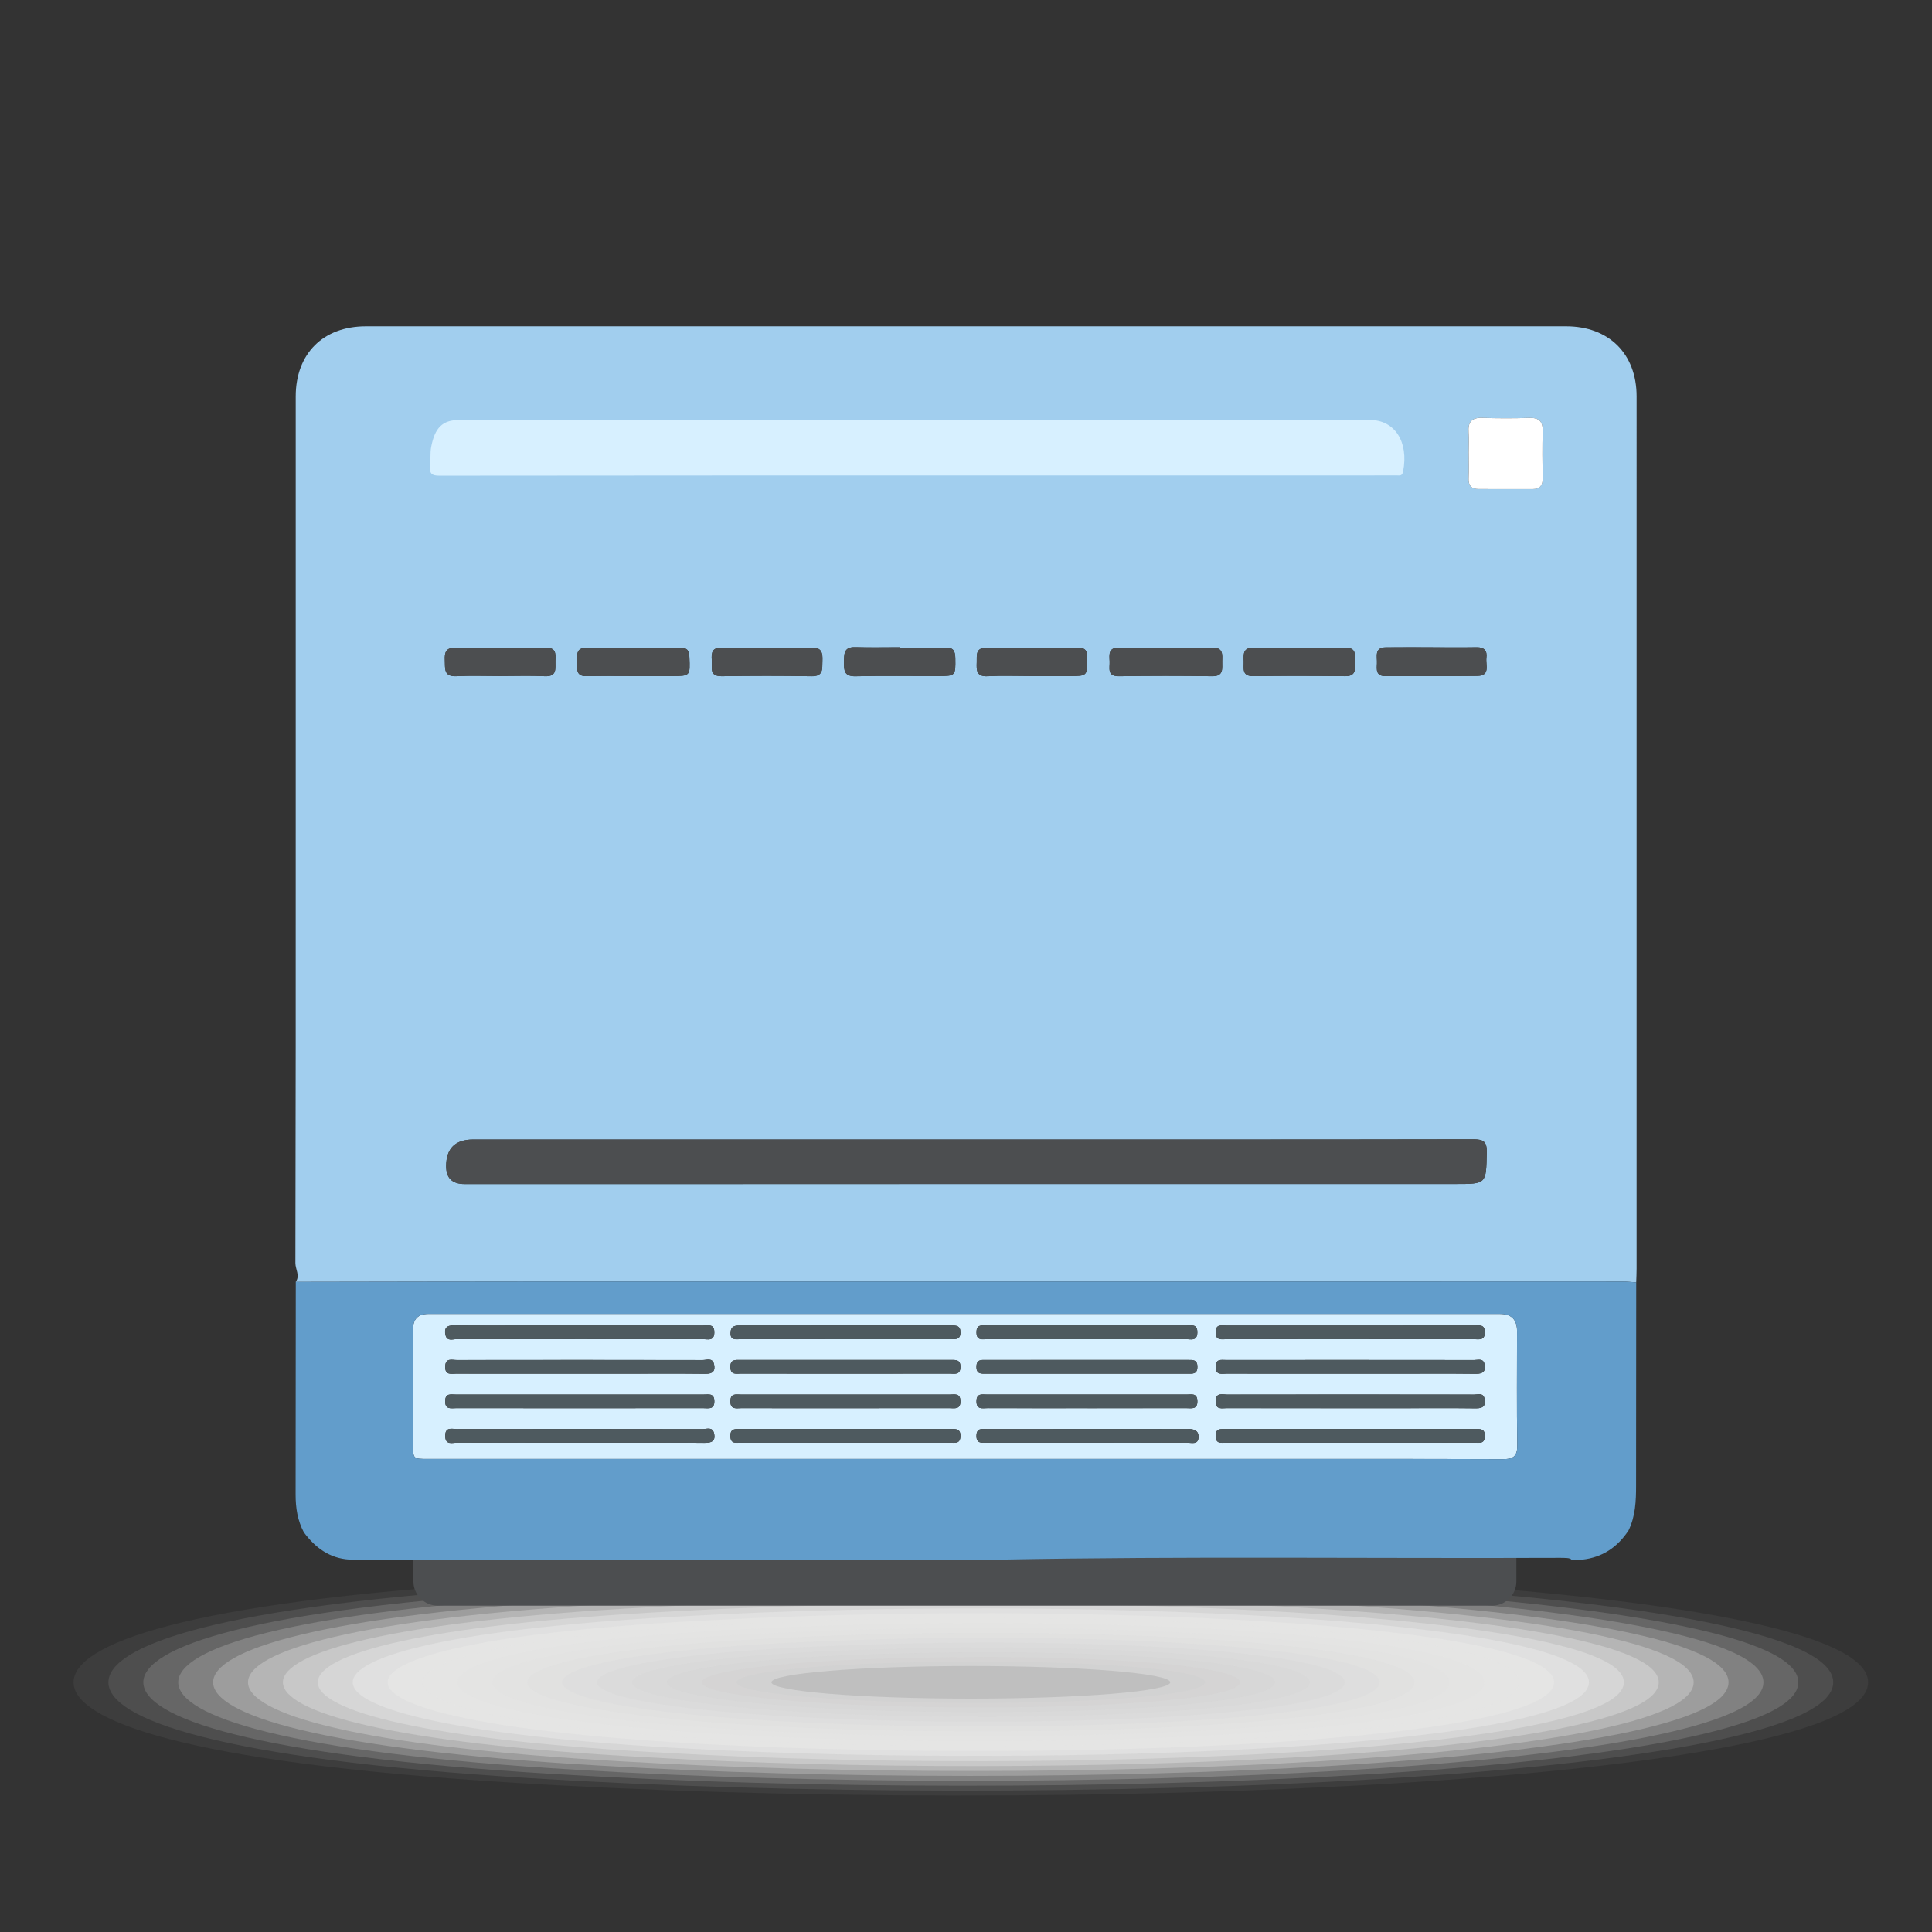 <?xml version="1.0" encoding="UTF-8"?>
<svg xmlns="http://www.w3.org/2000/svg" width="200" height="200" viewBox="0 0 200 200">
  <rect x="0" y="0" width="200" height="200" fill="#333333" stroke="none"/>
  <defs>
    <style>
      .cls-1 {
        fill: #dbdbdb;
        opacity: .762;
      }

      .cls-1, .cls-2, .cls-3, .cls-4, .cls-5, .cls-6, .cls-7, .cls-8, .cls-9, .cls-10, .cls-11, .cls-12, .cls-13, .cls-14, .cls-15, .cls-16, .cls-17, .cls-18, .cls-19, .cls-20, .cls-21, .cls-22, .cls-23, .cls-24, .cls-25, .cls-26, .cls-27, .cls-28 {
        stroke-width: 0px;
      }

      .cls-2 {
        fill: #e9e9e8;
        opacity: .476;
      }

      .cls-3 {
        fill: #d5d4d4;
        opacity: .905;
      }

      .cls-4 {
        fill: #f4f4f4;
        opacity: .238;
      }

      .cls-5 {
        fill: #efefef;
        opacity: .333;
      }

      .cls-6 {
        fill: #e4e4e4;
        opacity: .571;
      }

      .cls-7 {
        fill: #d9d9d9;
        opacity: .81;
      }

      .cls-29 {
        isolation: isolate;
      }

      .cls-8 {
        fill: #f8f8f8;
        opacity: .143;
      }

      .cls-9 {
        fill: #f6f6f6;
        opacity: .19;
      }

      .cls-10 {
        fill: #ddd;
        opacity: .714;
      }

      .cls-11 {
        fill: #e2e2e2;
        opacity: .619;
      }

      .cls-12 {
        fill: #a1ceee;
      }

      .cls-13 {
        fill: #e6e6e6;
        opacity: .524;
      }

      .cls-14 {
        fill: #bfbfbf;
      }

      .cls-15 {
        fill: #e0e0df;
        opacity: .667;
      }

      .cls-16, .cls-26 {
        fill: #fff;
      }

      .cls-17 {
        fill: #ebebeb;
        opacity: .429;
      }

      .cls-18 {
        fill: #d2d2d2;
        opacity: .952;
      }

      .cls-19 {
        fill: #4c4e50;
      }

      .cls-20 {
        fill: #4e5a5f;
      }

      .cls-21 {
        fill: #d7d7d6;
        opacity: .857;
      }

      .cls-22 {
        fill: #fbfbfa;
        opacity: .095;
      }

      .cls-23 {
        fill: #629dcb;
      }

      .cls-24 {
        fill: #d7f0ff;
      }

      .cls-25 {
        fill: #ededed;
        opacity: .381;
      }

      .cls-30 {
        mix-blend-mode: multiply;
      }

      .cls-26 {
        opacity: 0;
      }

      .cls-27 {
        fill: #f2f2f1;
        opacity: .286;
      }

      .cls-28 {
        fill: #fdfdfd;
        opacity: .048;
      }
    </style>
  </defs>
  <g class="cls-29">
    <g id="_Слой_1" data-name="Слой 1">
      <g class="cls-30">
        <path class="cls-26" d="m197,174.152c0,11.084-88.236,14.495-146.787,10.796-34.743-2.195-46.213-6.718-46.213-10.796,0-4.078,11.47-8.601,46.213-10.796,58.551-3.699,146.787-.288,146.787,10.796Z"/>
        <path class="cls-28" d="m193.388,174.152c0,10.601-84.475,13.885-140.78,10.362-33.631-2.09-44.995-6.434-44.995-10.362,0-3.928,11.364-8.272,44.995-10.362,56.305-3.523,140.78-.238,140.78,10.362Z"/>
        <path class="cls-22" d="m189.775,174.152c0,10.117-80.713,13.275-134.773,9.928-32.52-1.986-43.778-6.15-43.778-9.928,0-3.778,11.258-7.943,43.778-9.928,54.06-3.347,134.773-.189,134.773,9.928Z"/>
        <path class="cls-8" d="m186.163,174.152c0,9.634-76.951,12.666-128.766,9.495-31.408-1.881-42.56-5.866-42.56-9.495,0-3.629,11.152-7.613,42.56-9.495,51.815-3.171,128.766-.139,128.766,9.495Z"/>
        <path class="cls-9" d="m182.551,174.152c0,9.15-73.19,12.056-122.759,9.061-30.296-1.777-41.342-5.582-41.342-9.061,0-3.479,11.046-7.284,41.342-9.061,49.57-2.994,122.759-.089,122.759,9.061Z"/>
        <path class="cls-4" d="m178.938,174.152c0,8.667-69.428,11.446-116.752,8.627-29.185-1.672-40.125-5.298-40.125-8.627,0-3.329,10.94-6.955,40.125-8.627,47.324-2.818,116.752-.04,116.752,8.627Z"/>
        <path class="cls-27" d="m175.326,174.152c0,8.184-65.666,10.836-110.745,8.194-28.073-1.568-38.907-5.014-38.907-8.194,0-3.179,10.834-6.626,38.907-8.194,45.079-2.642,110.745.01,110.745,8.194Z"/>
        <path class="cls-5" d="m171.714,174.152c0,7.7-61.905,10.226-104.739,7.76-26.962-1.463-37.689-4.73-37.689-7.76,0-3.029,10.728-6.297,37.689-7.76,42.834-2.466,104.739.06,104.739,7.76Z"/>
        <path class="cls-25" d="m168.102,174.152c0,7.217-58.143,9.616-98.732,7.326-25.85-1.359-36.472-4.446-36.472-7.326,0-2.88,10.621-5.967,36.472-7.326,40.589-2.29,98.732.11,98.732,7.326Z"/>
        <path class="cls-17" d="m164.489,174.152c0,6.733-54.377,8.922-92.725,6.892-24.736-1.309-35.254-4.163-35.254-6.892,0-2.73,10.515-5.638,35.254-6.892,38.343-2.114,92.725.159,92.725,6.892Z"/>
        <path class="cls-2" d="m160.877,174.152c0,6.25-50.615,8.306-86.718,6.459-23.624-1.209-34.036-3.879-34.036-6.459,0-2.58,10.409-5.309,34.036-6.459,36.098-1.938,86.718.209,86.718,6.459Z"/>
        <path class="cls-13" d="m157.265,174.152c0,5.766-46.853,7.692-80.711,6.025-22.512-1.108-32.819-3.595-32.819-6.025,0-2.43,10.303-4.98,32.819-6.025,33.853-1.761,80.711.259,80.711,6.025Z"/>
        <path class="cls-6" d="m153.652,174.152c0,5.283-43.092,7.079-74.704,5.591-21.401-1.007-31.601-3.311-31.601-5.591,0-2.28,10.197-4.651,31.601-5.591,31.608-1.585,74.704.308,74.704,5.591Z"/>
        <path class="cls-11" d="m150.04,174.152c0,4.8-39.33,6.467-68.697,5.158-20.289-.905-30.383-3.027-30.383-5.158,0-2.131,10.091-4.321,30.383-5.158,29.362-1.409,68.697.358,68.697,5.158Z"/>
        <path class="cls-15" d="m146.428,174.152c0,4.316-35.569,5.858-62.69,4.724-19.178-.802-29.166-2.743-29.166-4.724,0-1.981,9.985-3.992,29.166-4.724,27.117-1.233,62.69.408,62.69,4.724Z"/>
        <path class="cls-10" d="m142.815,174.152c0,3.833-31.807,5.25-56.683,4.29-18.067-.697-27.948-2.459-27.948-4.29,0-1.831,9.879-3.663,27.948-4.29,24.872-1.057,56.683.458,56.683,4.29Z"/>
        <path class="cls-1" d="m139.203,174.152c0,3.349-28.046,4.646-50.676,3.856-16.955-.591-26.73-2.175-26.73-3.856,0-1.681,9.772-3.334,26.73-3.856,22.626-.881,50.676.507,50.676,3.856Z"/>
        <path class="cls-7" d="m135.591,174.152c0,2.866-24.285,4.044-44.669,3.423-15.844-.483-25.513-1.891-25.513-3.423,0-1.531,9.666-3.005,25.513-3.423,20.381-.705,44.669.557,44.669,3.423Z"/>
        <path class="cls-21" d="m131.978,174.152c0,2.382-20.524,3.446-38.662,2.989-14.733-.371-24.295-1.607-24.295-2.989,0-1.382,9.56-2.676,24.295-2.989,18.136-.528,38.662.607,38.662,2.989Z"/>
        <path class="cls-3" d="m128.366,174.152c0,1.899-16.764,2.853-32.655,2.555-13.622-.256-23.077-1.324-23.077-2.555,0-1.232,9.454-2.346,23.077-2.555,15.891-.352,32.655.656,32.655,2.555Z"/>
        <path class="cls-18" d="m124.754,174.152c0,1.416-13.003,2.267-26.649,2.122-12.511-.133-21.859-1.04-21.859-2.122,0-1.082,9.348-2.017,21.859-2.122,13.645-.176,26.649.706,26.649,2.122Z"/>
        <ellipse class="cls-14" cx="100.5" cy="174.152" rx="20.642" ry="1.688"/>
      </g>
      <g>
        <path class="cls-19" d="m42.797,159.545h114.178v4.156c0,1.39-1.128,2.518-2.518,2.518H45.315c-1.39,0-2.518-1.128-2.518-2.518v-4.156h0Z"/>
        <path class="cls-12" d="m30.619,132.697c.461-.653-.041-1.301-.04-1.953.04-23.97.034-20.605.034-44.575,0-15.041-0-30.082 0-45.122 0-4.431,2.835-7.265,7.266-7.265,41.416-0,82.831-0,124.247-0,4.425 0,7.294,2.85,7.294,7.252.001,39.209.001,51.084-.001,90.293-0.0.476-.025.951-.039,1.427-.472-.031-.945-.089-1.417-.089-36.896-.005-73.791-.008-110.687-.004-8.886.001-17.772.025-26.658.038Zm69.535-14.736c-17.056,0-34.112-0-51.168 0q-2.793,0-2.802,2.756-.006,1.859,1.905,1.858c34.191-.002,68.383-.004,102.574-.006,3.23-0,3.179.002,3.246-3.264.023-1.12-.325-1.368-1.397-1.366-17.453.033-34.905.023-52.358.021Zm51.88-71.071c0,.872.03,1.745-.009,2.614-.033.751.282,1.124,1.023,1.126,1.861.007,3.723.003,5.584.006.819.001,1.087-.431,1.069-1.211-.036-1.584-.05-3.17-.004-4.754.03-1.012-.342-1.444-1.383-1.412-1.622.05-3.249.054-4.87-.005-1.114-.041-1.494.447-1.422,1.496.049.71.009,1.426.012,2.139Zm-3.693,20.124c0-.002 0-.004 0-.006-1.626,0-3.252-.016-4.877.005-1.23.016-.888.97-.923,1.662-.032.632-.124,1.325.876,1.32,3.172-.014,6.345.021,9.517-.021,1.383-.018.843-1.153.94-1.879.098-.736-.234-1.103-1.016-1.089-1.505.026-3.01.007-4.516.007Zm-55.181.049c-0-.019-0-.039-0-.058-1.542,0-3.085.036-4.625-.011-1.232-.038-1.15.771-1.164,1.588-.015.828.036,1.454,1.177,1.428,2.849-.064,5.701-.02,8.551-.021,1.826-0,1.824-.025,1.796-1.85-.012-.786-.224-1.141-1.104-1.098-1.54.075-3.087.021-4.631.021Zm27.585.009c-1.622,0-3.246.05-4.865-.017-1.154-.048-1.051.683-1.014,1.402.035.687-.308,1.569.985,1.55,3.204-.047,6.41-.053,9.613 0,1.251.021,1.041-.824,1.056-1.527.015-.689.129-1.47-1.028-1.423-1.58.064-3.164.016-4.747.014Zm-55.257,2.916c1.345,0,2.69-.001,4.035 0,1.943.003,1.928-.004,1.84-2.005-.028-.644-.229-.921-.903-.917-3.244.019-6.488.025-9.732-.005-1.167-.011-.969.801-.974,1.479-.005.686-.176,1.494.987,1.462,1.581-.043,3.165-.011,4.747-.014Zm68.928-2.914c-1.543,0-3.088.044-4.628-.015-1.128-.043-1.064.667-1.039,1.405.024.716-.243,1.554,1.018,1.537,3.164-.044,6.33-.033,9.495.002,1.043.012,1.054-.656.991-1.346-.06-.658.318-1.62-.97-1.593-1.621.035-3.244.008-4.866.009Zm-82.657,2.914c1.544,0,3.091-.056,4.632.017,1.322.063,1.075-.816,1.102-1.585.026-.747.099-1.393-1.042-1.369-3.087.066-6.177.06-9.265.003-1.032-.019-1.179.459-1.139,1.302.04.84-.145,1.713,1.199,1.648,1.501-.073,3.009-.017,4.513-.016Zm27.663-2.913c-1.545,0-3.094.063-4.634-.022-1.082-.06-1.167.516-1.102,1.316.059.726-.318,1.657,1.041,1.637,3.089-.047,6.181-.053,9.27.003,1.282.023,1.103-.782,1.14-1.579.04-.873-.082-1.443-1.2-1.378-1.5.087-3.01.022-4.515.024Zm27.334,2.914c1.308,0,2.616-.001,3.924 0,1.896.001,1.866.002,1.873-1.871.003-.739-.166-1.068-.986-1.058-3.13.038-6.262.051-9.392-.003-1.238-.021-1.036.768-1.064,1.51-.03.809-.048,1.502,1.128,1.44,1.502-.079,3.011-.019,4.517-.018Z"/>
        <path class="cls-19" d="m100.155,117.962c17.453.001,34.905.01,52.358-.022,1.072-.002,1.419.245,1.397,1.366-.066,3.266-.015,3.264-3.246,3.264-34.191.001-68.383.003-102.574.006q-1.911 0-1.905-1.858.009-2.756,2.802-2.756c17.056-0,34.112-0,51.168.001Z"/>
        <path class="cls-16" d="m152.034,46.89c-.001-.713.039-1.429-.01-2.139-.073-1.049.307-1.536,1.422-1.496,1.622.059,3.248.055,4.87.005,1.041-.032,1.413.4,1.383,1.412-.047,1.583-.032,3.17.004,4.754.018.781-.251,1.213-1.069,1.211-1.861-.003-3.723 0-5.584-.006-.741-.003-1.056-.375-1.023-1.126.039-.87.009-1.743.008-2.614Z"/>
        <g>
          <path class="cls-19" d="m148.342,67.014c1.505,0,3.011.018,4.516-.007.782-.013,1.115.354,1.016,1.089-.097.726.444,1.861-.94,1.879-3.172.042-6.345.007-9.517.021-1.0.004-.908-.688-.876-1.32.035-.693-.307-1.646.923-1.662,1.626-.021,3.252-.005,4.877-.005-0.0.002-0.0.004-0.0.006Z"/>
          <path class="cls-19" d="m93.162,67.063c1.544,0,3.09.054,4.631-.021.88-.043,1.092.312,1.104,1.098.028,1.825.029,1.85-1.796,1.85-2.85 0-5.702-.043-8.551.021-1.141.026-1.192-.6-1.177-1.428.014-.817-.068-1.627,1.164-1.588,1.54.048,3.083.011,4.625.011 0.0.019 0.0.039 0.0.058Z"/>
          <path class="cls-19" d="m120.747,67.073c1.583.001,3.167.049,4.747-.015,1.158-.047,1.043.733,1.028,1.423-.015.703.194,1.547-1.056,1.527-3.204-.053-6.409-.047-9.613-0-1.294.019-.951-.863-.985-1.55-.036-.719-.14-1.45,1.014-1.402,1.619.067,3.243.017,4.865.018Z"/>
          <path class="cls-19" d="m65.489,69.99c-1.582.002-3.166-.03-4.747.012-1.163.032-.993-.776-.987-1.462.005-.678-.193-1.49.974-1.479,3.244.03,6.488.024,9.732.005.675-.004.875.274.903.917.088,2.001.103,2.007-1.84,2.005-1.345-.002-2.69-0-4.035.001Z"/>
          <path class="cls-19" d="m134.418,67.074c1.622-0,3.245.026,4.866-.009,1.288-.028.91.934.97,1.593.063.69.052,1.357-.991,1.346-3.165-.035-6.33-.046-9.495-.002-1.261.017-.993-.821-1.018-1.537-.025-.739-.089-1.448,1.039-1.405,1.541.059,3.085.015,4.628.015Z"/>
          <path class="cls-19" d="m51.761,69.988c-1.505-0-3.012-.056-4.513.016-1.344.065-1.16-.808-1.199-1.648-.04-.843.107-1.321,1.139-1.302,3.088.057,6.178.063,9.265-.003,1.141-.024,1.068.623,1.042,1.369-.027.769.22,1.647-1.102,1.585-1.541-.073-3.088-.017-4.632-.017Z"/>
          <path class="cls-19" d="m79.423,67.075c1.505-.001,3.015.065,4.515-.023,1.117-.065,1.24.505,1.2,1.378-.037.797.142,1.603-1.14,1.579-3.089-.057-6.18-.05-9.27-.003-1.359.021-.982-.911-1.041-1.637-.065-.8.02-1.375,1.102-1.316,1.54.085,3.089.022,4.634.021Z"/>
          <path class="cls-19" d="m106.757,69.989c-1.506-.001-3.015-.06-4.517.018-1.176.062-1.158-.631-1.128-1.44.028-.742-.174-1.531,1.064-1.51,3.13.054,6.262.041,9.392.003.82-.01.989.32.986,1.058-.008,1.873.023,1.873-1.873,1.871-1.308-.001-2.616-0-3.924-.001Z"/>
        </g>
        <path class="cls-24" d="m99.928,136.017c18.45.001,36.9.001,55.351.001q1.763 0,1.764,1.771c.001,3.93-.039,7.86.023,11.788.019,1.171-.386,1.48-1.511,1.476-9.346-.037-18.692-.021-28.038-.021h-56.015c-9.068,0-18.136.001-27.203-.001-1.539-0-1.543-.004-1.543-1.513-.002-3.969-.001-7.939.001-11.908q.001-1.589,1.583-1.593c18.53-.001,37.059-.001,55.589 0Zm-39.865,1.198c-1.744,0-3.488 0-5.232-0-2.616-0-5.232.02-7.847-.013-.77-.01-1.026.321-.868,1.003.162.697.772.421,1.19.422,8.481.016,16.963.016,25.444.004.494-.001,1.182.257,1.197-.686.014-.93-.65-.724-1.163-.725-4.241-.01-8.481-.005-12.722-.004Zm-.098,4.994c1.506,0,3.012 0,4.518-0,2.853-0,5.707-.02,8.56.012.765.008,1.03-.31.874-.997-.16-.701-.769-.426-1.187-.426-8.481-.016-16.962-.016-25.443-.004-.492.001-1.182-.259-1.201.683-.019.93.644.727,1.158.728,4.24.009,8.481.005,12.721.004Zm79.761-0c1.585,0,3.17 0,4.755,0,2.774-0,5.548-.02,8.322.012.767.009,1.017-.312.874-1-.133-.642-.683-.426-1.073-.427-8.559-.011-17.119-.01-25.678-.005-.491 0-1.075-.15-1.083.69-.009.931.652.723,1.164.724,4.24.01,8.48.006,12.72.006Zm-79.771,3.572c4.28,0,8.56.004,12.841-.005.518-.001,1.17.19,1.154-.736-.015-.846-.608-.678-1.092-.679-8.56-.006-17.121-.006-25.682 0-.482 0-1.077-.171-1.094.676-.018.925.63.738,1.151.739,4.241.008,8.481.004,12.722.005Zm79.776 0c1.665,0,3.329 0,4.994-0,2.695-0,5.391-.022,8.085.012.776.01,1.009-.324.868-1.004-.133-.644-.686-.422-1.074-.423-8.521-.012-17.043-.012-25.564-.001-.494.001-1.183-.255-1.196.687-.013.93.653.721,1.165.722,4.241.01,8.482.006,12.723.007Zm-79.768,3.575c1.427,0,2.854-0,4.28 0,2.893 0,5.787-.017,8.68.012.744.008,1.183-.176.997-.995-.159-.701-.768-.429-1.186-.43-8.481-.016-16.963-.016-25.444-.004-.492.001-1.19-.261-1.201.681-.012,1.032.755.722,1.272.724,4.201.019,8.402.011,12.603.011Zm79.809-0c4.28,0,8.561.003,12.841-.005.482-.001,1.076.173,1.098-.673.022-.813-.504-.747-1.031-.747-8.6.001-17.2.001-25.801.001-.521-0-1.056-.078-1.04.739.017.844.605.68,1.091.681,4.28.007,8.561.004,12.841.005Zm-.063-10.717c4.28,0,8.56.004,12.841-.005.514-.001,1.17.201,1.158-.729-.01-.844-.595-.687-1.084-.687-8.56-.005-17.121-.005-25.681.002-.48 0-1.079-.177-1.101.671-.024.923.622.745,1.145.745,4.241.007,8.481.004,12.722.004Zm-52.313,3.569c3.644,0,7.289.004,10.933-.005.482-.001,1.075.173,1.097-.674.021-.814-.507-.744-1.032-.744-7.249.001-14.499.001-21.748-0-.522-0-1.053-.077-1.036.739.018.846.606.678,1.091.679,3.565.008,7.13.004,10.696.005Zm.069,3.572c3.605,0,7.21.004,10.815-.004.523-.001,1.168.18,1.145-.744-.021-.849-.62-.67-1.099-.67-7.21-.007-14.421-.007-21.631-.001-.487 0-1.074-.159-1.085.685-.012.93.643.728,1.158.729,3.565.01,7.131.005,10.697.005Zm-.068,3.575c3.645,0,7.289.004,10.934-.005.483-.001,1.075.17,1.095-.676.02-.814-.509-.744-1.033-.744-7.25.001-14.499.001-21.749 0-.523-0-1.053-.075-1.035.741.019.845.607.678,1.092.679,3.565.008,7.131.004,10.696.003Zm.121-10.717c3.648,0,7.295-.001,10.943.001.49 0.0.96.043.967-.692.007-.707-.405-.736-.928-.736-7.255.005-14.511.003-21.766.003-.535-0-1.069-.013-1.108.736-.045.857.586.683,1.069.684,3.608.008,7.216.004,10.824.004Zm24.972,10.718c3.452,0,6.903.009,10.354-.011.459-.003,1.177.258,1.227-.527.049-.764-.505-.903-1.201-.9-6.903.022-13.806.012-20.709.016-.495 0-1.07-.142-1.079.697-.009.828.542.723,1.053.723,3.452.001,6.903.001,10.355.002Zm.038-10.718c3.408,0,6.815.008,10.223-.009.493-.002,1.182.259,1.2-.683.018-.929-.645-.728-1.159-.728-6.855-.007-13.71-.007-20.565-.001-.525 0-1.167-.174-1.142.748.023.85.624.665,1.102.667,3.447.01,6.894.005,10.342.006Zm-.078,3.57c3.487,0,6.974 0,10.461-0.0.517-0,1.056.088,1.045-.732-.01-.736-.479-.692-.968-.691-6.974.001-13.947 0-20.921.001-.476 0-.965-.073-.985.673-.021.811.497.75,1.026.75,3.447-.003,6.894-.001,10.342-0Zm.135,3.571c3.408,0,6.815.004,10.223-.004.524-.001,1.168.178,1.146-.745-.021-.85-.621-.669-1.099-.67-6.895-.007-13.789-.007-20.684-.001-.487 0-1.075-.16-1.086.684-.012.929.644.729,1.159.73,3.447.01,6.895.005,10.342.005Z"/>
        <path class="cls-20" d="m60.064,137.214c4.241-0,8.481-.005,12.722.005.513.001,1.177-.205,1.163.725-.015.943-.703.685-1.197.686-8.481.011-16.963.012-25.444-.004-.418-.001-1.028.275-1.19-.422-.158-.681.098-1.012.868-1.003,2.615.033,5.231.013,7.847.013,1.744 0,3.488 0,5.232-0Z"/>
        <path class="cls-20" d="m59.966,142.209c-4.24.001-8.481.005-12.721-.005-.514-.001-1.177.202-1.158-.728.019-.942.709-.682,1.201-.683,8.481-.012,16.962-.012,25.443.004.417.001,1.027-.274,1.187.426.156.687-.109,1.005-.874.997-2.853-.031-5.707-.012-8.56-.012-1.506 0-3.012 0-4.518.001Z"/>
        <path class="cls-20" d="m139.727,142.209c-4.24,0-8.48.004-12.72-.006-.512-.001-1.173.207-1.164-.724.008-.84.593-.69,1.083-.69,8.559-.005,17.119-.006,25.678.005.39.001.94-.216,1.073.427.143.688-.107,1.009-.874 1-2.774-.032-5.548-.012-8.322-.012-1.585 0-3.17,0-4.755 0Z"/>
        <path class="cls-20" d="m59.956,145.781c-4.241-0-8.481.003-12.722-.005-.521-.001-1.169.187-1.151-.739.017-.847.612-.676,1.094-.676,8.56-.006,17.121-.006,25.682-0.0.484 0,1.077-.167,1.092.679.016.927-.636.735-1.154.736-4.28.008-8.56.005-12.841.005Z"/>
        <path class="cls-20" d="m139.732,145.781c-4.241-0-8.482.004-12.723-.006-.512-.001-1.178.208-1.165-.722.013-.942.702-.687,1.196-.687,8.521-.011,17.043-.011,25.564.001.389.001.941-.221,1.074.423.141.68-.092,1.014-.868,1.004-2.695-.034-5.39-.012-8.085-.012-1.665 0-3.329 0-4.994-0Z"/>
        <path class="cls-20" d="m59.963,149.356c-4.201-0-8.402.008-12.603-.011-.517-.002-1.284.307-1.272-.724.011-.942.709-.68,1.201-.681,8.481-.012,16.963-.012,25.444.004.418.001,1.026-.271,1.186.43.186.819-.253,1.002-.997.995-2.893-.03-5.786-.012-8.68-.012-1.427-0-2.854-0-4.28-0Z"/>
        <path class="cls-20" d="m139.773,149.356c-4.28-0-8.561.003-12.841-.004-.486-.001-1.074.163-1.091-.681-.016-.817.519-.739,1.04-.739,8.6 0,17.2.001,25.801-.001.527-0,1.052-.066,1.031.747-.023.847-.617.672-1.098.673-4.28.008-8.561.005-12.841.004Z"/>
        <path class="cls-20" d="m139.71,138.639c-4.241,0-8.481.003-12.722-.004-.524-.001-1.169.177-1.145-.745.022-.847.621-.67,1.101-.671,8.56-.007,17.121-.006,25.681-.002.488 0,1.073-.157,1.084.687.011.931-.644.728-1.158.729-4.28.009-8.56.005-12.841.005Z"/>
        <path class="cls-20" d="m87.397,142.208c-3.565-0-7.13.003-10.696-.005-.484-.001-1.073.167-1.091-.679-.017-.816.515-.739,1.036-.739,7.249.001,14.499.001,21.748 0.0.525-0,1.053-.069,1.032.744-.022.847-.615.673-1.097.674-3.644.009-7.289.005-10.933.004Z"/>
        <path class="cls-20" d="m87.465,145.78c-3.566 0-7.131.005-10.697-.005-.515-.001-1.169.2-1.158-.729.011-.844.597-.685,1.085-.685,7.21-.005,14.421-.006,21.631.001.479 0,1.078-.179,1.099.67.023.924-.622.743-1.145.744-3.605.008-7.21.004-10.815.004Z"/>
        <path class="cls-20" d="m87.397,149.356c-3.565 0-7.131.004-10.696-.004-.485-.001-1.073.165-1.092-.679-.018-.816.512-.741,1.035-.741,7.25.001,14.499.001,21.749-0.0.525-0,1.053-.07,1.033.744-.021.846-.613.675-1.095.676-3.645.008-7.289.005-10.934.005Z"/>
        <path class="cls-20" d="m87.518,138.638c-3.608 0-7.216.004-10.824-.004-.482-.001-1.113.173-1.069-.684.039-.749.573-.736,1.108-.736,7.255.001,14.511.003,21.766-.003.522-0.0.935.029.928.736-.008.736-.477.693-.967.692-3.648-.002-7.295-.001-10.943-.001Z"/>
        <path class="cls-20" d="m112.49,149.356c-3.452-.001-6.903 0-10.355-.001-.511-0-1.062.105-1.053-.723.009-.839.584-.697,1.079-.697,6.903-.004,13.806.005,20.709-.016.696-.002,1.25.136,1.201.9-.05.785-.767.524-1.227.527-3.451.02-6.903.011-10.354.01Z"/>
        <path class="cls-20" d="m112.528,138.639c-3.447-0-6.895.004-10.342-.006-.478-.001-1.079.183-1.102-.667-.025-.922.617-.748,1.142-.748,6.855-.006,13.71-.007,20.565.001.514.001,1.177-.201,1.159.728-.018.942-.707.681-1.2.683-3.408.017-6.815.009-10.223.009Z"/>
        <path class="cls-20" d="m112.45,142.209c-3.447-.001-6.894-.002-10.342.001-.53 0-1.048.061-1.026-.75.02-.745.509-.673.985-.673,6.974-.001,13.947-0,20.921-.001.489-0.0.958-.044.968.691.011.82-.529.732-1.045.732-3.487 0-6.974 0-10.461-0Z"/>
        <path class="cls-20" d="m112.585,145.78c-3.447-0-6.895.005-10.342-.005-.515-.002-1.171.199-1.159-.73.011-.844.599-.684,1.086-.684,6.895-.006,13.789-.006,20.684.001.478 0,1.079-.18,1.099.67.022.923-.622.744-1.146.745-3.408.008-6.815.004-10.223.004Z"/>
        <path class="cls-23" d="m36.145,161.443c.032.002.061.006.09.009h67.205c19.255-.363,38.512-.111,57.768-.186.883-.003,1.319-.005,1.467.186h1.111c2.085-.224,3.662-1.286,4.804-3.03.713-1.47.775-3.048.776-4.638.003-7.01.01-14.021.015-21.031-.472-.031-.945-.089-1.417-.089-36.896-.005-73.791-.008-110.687-.004-8.886.001-17.772.025-26.658.038-.006,7.341-.012,14.681-.017,22.022-.001,1.365.198,2.686.854,3.907,1.175,1.587,2.663,2.686,4.688,2.817Zm6.612-23.834q.001-1.589,1.583-1.593c18.53-.001,37.059-.001,55.589-.001,18.45.001,36.9.001,55.351.002q1.763,0,1.764,1.771c0,3.93-.039,7.86.023,11.788.019,1.171-.386,1.48-1.511,1.476-9.346-.037-18.692-.021-28.038-.021h-56.015c-9.068,0-18.136.001-27.203-.001-1.539-0-1.543-.004-1.543-1.514-.002-3.969-.001-7.939.001-11.908Z"/>
        <path class="cls-24" d="m107.333,49.221c-20.618.001-41.237-.004-61.855.022-.752.001-1.072-.185-.954-1.119.077-.608-.009-1.229.109-1.848.38-1.993,1.173-2.796,2.885-2.797,10.402-.005,20.803-.003,31.205-.004,29.327-.001,33.727-.001,63.055-.004,2.608-0,4.068,2.258,3.471,5.338-.096.496-.359.407-.618.409-.862.007-1.723.001-2.585.001-19.88-0-14.832-0-34.712.001Z"/>
      </g>
    </g>
  </g>
</svg>